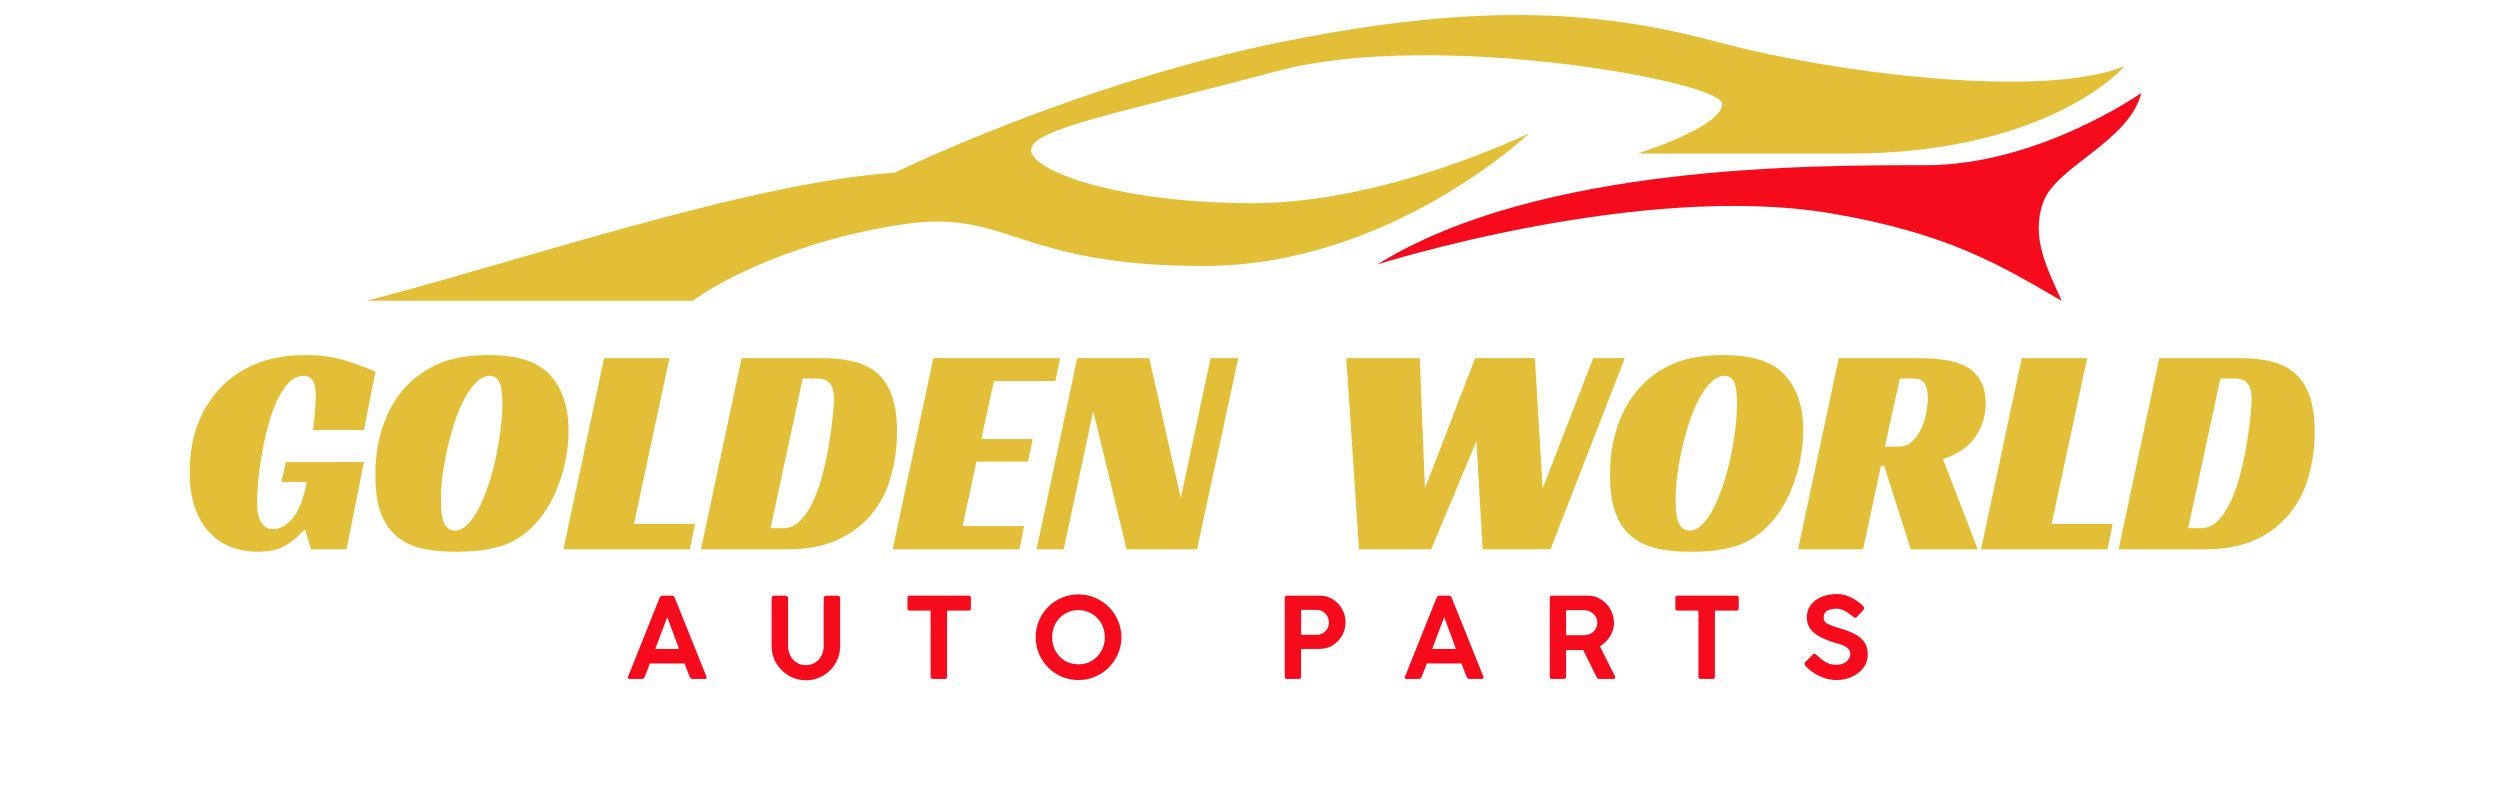 <svg version="1.0" preserveAspectRatio="xMidYMid meet" height="136" viewBox="0 0 318 102" zoomAndPan="magnify" width="424" xmlns:xlink="http://www.w3.org/1999/xlink" xmlns="http://www.w3.org/2000/svg"><defs><g></g><clipPath id="5ff8f7e881"><path clip-rule="nonzero" d="M 45.234 1 L 271 1 L 271 38.25 L 45.234 38.25 Z M 45.234 1"></path></clipPath><clipPath id="e0174b7cc4"><path clip-rule="nonzero" d="M 175 11 L 272.484 11 L 272.484 38.25 L 175 38.25 Z M 175 11"></path></clipPath></defs><g clip-path="url(#5ff8f7e881)"><path fill-rule="evenodd" fill-opacity="1" d="M 113.828 21.961 C 113.828 21.961 137.07 10.555 163.309 5.277 C 189.547 0.004 204.566 1.613 218.781 5.422 C 232.992 9.23 259.707 12.695 270.262 8.414 C 270.262 8.414 260.777 19.539 235.109 19.539 C 209.441 19.539 208.301 19.539 208.301 19.539 C 208.301 19.539 219.066 16.152 219.066 13.227 C 219.066 10.305 182.246 3.738 162.523 9.023 C 142.801 14.305 131.152 16.367 131.152 19.074 C 131.152 21.785 142.418 25.848 159.387 25.848 C 176.355 25.848 194.539 16.938 194.539 16.938 C 194.539 16.938 176.785 33.836 153.113 33.836 C 129.441 33.836 128.301 26.633 115.18 28.488 C 102.062 30.34 91.652 35.473 87.66 38.613 L 45.234 38.613 C 64.246 33.859 94.789 23.254 113.828 21.961 Z M 113.828 21.961" fill="#e2bf36"></path></g><g clip-path="url(#e0174b7cc4)"><path fill-rule="evenodd" fill-opacity="1" d="M 272.379 11.82 C 272.379 11.82 259.332 21.016 244.93 21.016 C 230.527 21.016 195.73 20.875 175.199 33.637 C 175.199 33.637 208.637 23.016 232.949 27.148 C 247.996 29.707 254.586 33.844 262.254 38.273 C 260.52 34.363 258.234 30.254 259.91 25.688 C 261.582 21.125 270.812 18.023 272.379 11.82 Z M 272.379 11.82" fill="#f60b1c"></path></g><g fill-opacity="1" fill="#e2bf36"><g transform="translate(22.78, 69.869)"><g><path d="M 13.594 -11.109 L 23.516 -11.109 L 21.297 0 L 16.781 0 L 16.047 -2.453 L 15.891 -2.453 C 15.223 -1.68 14.438 -1.023 13.531 -0.484 C 12.625 0.047 11.445 0.312 10 0.312 C 8.875 0.312 7.789 0.129 6.75 -0.234 C 5.719 -0.609 4.801 -1.195 4 -2 C 3.195 -2.812 2.551 -3.867 2.062 -5.172 C 1.582 -6.473 1.344 -8.039 1.344 -9.875 C 1.344 -11.875 1.645 -13.766 2.25 -15.547 C 2.863 -17.336 3.785 -18.914 5.016 -20.281 C 6.242 -21.645 7.773 -22.723 9.609 -23.516 C 11.453 -24.305 13.598 -24.703 16.047 -24.703 C 17.93 -24.703 19.578 -24.484 20.984 -24.047 C 22.391 -23.617 23.719 -23.133 24.969 -22.594 L 23.516 -15.172 L 17.047 -15.172 C 17.066 -15.453 17.102 -15.781 17.156 -16.156 C 17.207 -16.539 17.242 -16.941 17.266 -17.359 C 17.297 -17.785 17.32 -18.203 17.344 -18.609 C 17.375 -19.016 17.391 -19.375 17.391 -19.688 C 17.391 -19.883 17.375 -20.117 17.344 -20.391 C 17.32 -20.66 17.258 -20.922 17.156 -21.172 C 17.051 -21.43 16.895 -21.645 16.688 -21.812 C 16.488 -21.977 16.195 -22.062 15.812 -22.062 C 15.156 -22.062 14.551 -21.785 14 -21.234 C 13.445 -20.68 12.953 -19.953 12.516 -19.047 C 12.086 -18.141 11.711 -17.113 11.391 -15.969 C 11.078 -14.82 10.812 -13.656 10.594 -12.469 C 10.375 -11.281 10.207 -10.117 10.094 -8.984 C 9.977 -7.848 9.922 -6.859 9.922 -6.016 C 9.922 -5.754 9.93 -5.43 9.953 -5.047 C 9.984 -4.672 10.066 -4.297 10.203 -3.922 C 10.348 -3.555 10.551 -3.238 10.812 -2.969 C 11.082 -2.695 11.473 -2.562 11.984 -2.562 C 12.828 -2.562 13.645 -3.02 14.438 -3.938 C 15.227 -4.863 15.828 -6.398 16.234 -8.547 L 13.016 -8.547 Z M 13.594 -11.109"></path></g></g></g><g fill-opacity="1" fill="#e2bf36"><g transform="translate(46.401, 69.869)"><g><path d="M 15.734 -24.703 C 17.93 -24.703 19.711 -24.422 21.078 -23.859 C 22.441 -23.297 23.52 -22.426 24.312 -21.25 C 24.82 -20.457 25.219 -19.562 25.5 -18.562 C 25.781 -17.57 25.922 -16.426 25.922 -15.125 C 25.922 -14 25.816 -12.875 25.609 -11.75 C 25.41 -10.633 25.125 -9.555 24.75 -8.516 C 24.383 -7.484 23.941 -6.516 23.422 -5.609 C 22.898 -4.703 22.316 -3.906 21.672 -3.219 C 20.473 -1.914 19.086 -1 17.516 -0.469 C 15.953 0.051 14.02 0.312 11.719 0.312 C 9.5 0.312 7.711 0.082 6.359 -0.375 C 5.004 -0.844 3.93 -1.586 3.141 -2.609 C 2.578 -3.316 2.133 -4.219 1.812 -5.312 C 1.5 -6.414 1.344 -7.797 1.344 -9.453 C 1.344 -12.285 1.844 -14.816 2.844 -17.047 C 3.852 -19.285 5.289 -21.055 7.156 -22.359 C 8.281 -23.148 9.531 -23.738 10.906 -24.125 C 12.289 -24.508 13.898 -24.703 15.734 -24.703 Z M 11.406 -2.375 C 12 -2.375 12.555 -2.633 13.078 -3.156 C 13.598 -3.676 14.082 -4.379 14.531 -5.266 C 14.977 -6.148 15.383 -7.148 15.75 -8.266 C 16.125 -9.391 16.438 -10.551 16.688 -11.75 C 16.945 -12.957 17.145 -14.156 17.281 -15.344 C 17.426 -16.531 17.5 -17.609 17.5 -18.578 C 17.5 -19.898 17.363 -20.812 17.094 -21.312 C 16.832 -21.812 16.445 -22.062 15.938 -22.062 C 15.344 -22.062 14.773 -21.805 14.234 -21.297 C 13.703 -20.785 13.203 -20.102 12.734 -19.25 C 12.266 -18.395 11.844 -17.41 11.469 -16.297 C 11.102 -15.18 10.785 -14.035 10.516 -12.859 C 10.242 -11.691 10.035 -10.531 9.891 -9.375 C 9.754 -8.227 9.688 -7.172 9.688 -6.203 C 9.688 -4.742 9.844 -3.738 10.156 -3.188 C 10.477 -2.645 10.895 -2.375 11.406 -2.375 Z M 11.406 -2.375"></path></g></g></g><g fill-opacity="1" fill="#e2bf36"><g transform="translate(71.669, 69.869)"><g><path d="M 5.172 -24.312 L 13.484 -24.312 L 8.969 -3.219 L 16.734 -3.219 L 16.078 0 L 0 0 Z M 5.172 -24.312"></path></g></g></g><g fill-opacity="1" fill="#e2bf36"><g transform="translate(89.165, 69.869)"><g><path d="M 0 0 L 5.172 -24.312 L 15.469 -24.312 C 17.051 -24.312 18.438 -24.148 19.625 -23.828 C 20.812 -23.516 21.797 -22.988 22.578 -22.25 C 23.359 -21.508 23.945 -20.539 24.344 -19.344 C 24.738 -18.145 24.938 -16.676 24.938 -14.938 C 24.938 -13.07 24.695 -11.242 24.219 -9.453 C 23.75 -7.672 22.961 -6.078 21.859 -4.672 C 20.766 -3.266 19.328 -2.133 17.547 -1.281 C 15.773 -0.426 13.586 0 10.984 0 Z M 10.5 -2.688 C 11.332 -2.688 12.07 -3.035 12.719 -3.734 C 13.375 -4.43 13.938 -5.32 14.406 -6.406 C 14.883 -7.5 15.281 -8.703 15.594 -10.016 C 15.914 -11.328 16.172 -12.594 16.359 -13.812 C 16.555 -15.039 16.695 -16.141 16.781 -17.109 C 16.875 -18.086 16.922 -18.781 16.922 -19.188 C 16.922 -19.977 16.758 -20.598 16.438 -21.047 C 16.125 -21.492 15.57 -21.719 14.781 -21.719 L 12.938 -21.719 L 8.844 -2.688 Z M 10.5 -2.688"></path></g></g></g><g fill-opacity="1" fill="#e2bf36"><g transform="translate(113.552, 69.869)"><g><path d="M 5.172 -24.312 L 21.297 -24.312 L 20.688 -21.406 L 12.875 -21.406 L 11.266 -14.016 L 17.812 -14.016 L 17.203 -11.141 L 10.641 -11.141 L 8.891 -2.953 L 16.703 -2.953 L 16.125 0 L 0 0 Z M 5.172 -24.312"></path></g></g></g><g fill-opacity="1" fill="#e2bf36"><g transform="translate(131.852, 69.869)"><g><path d="M 20.406 0 L 11.453 0 L 7.203 -17.578 L 3.453 0 L 0 0 L 5.172 -24.312 L 14.328 -24.312 L 18.344 -6.516 L 22.141 -24.312 L 25.656 -24.312 Z M 20.406 0"></path></g></g></g><g fill-opacity="1" fill="#e2bf36"><g transform="translate(155.553, 69.869)"><g></g></g></g><g fill-opacity="1" fill="#e2bf36"><g transform="translate(161.908, 69.869)"><g></g></g></g><g fill-opacity="1" fill="#e2bf36"><g transform="translate(168.268, 69.869)"><g><path d="M 2.984 -24.312 L 12.328 -24.312 L 12.984 -7.734 L 19.375 -24.312 L 26.969 -24.312 L 27.953 -7.734 L 34.391 -24.312 L 38.406 -24.312 L 28.953 0 L 20.328 0 L 19.531 -13.75 L 13.781 0 L 4.594 0 Z M 2.984 -24.312"></path></g></g></g><g fill-opacity="1" fill="#e2bf36"><g transform="translate(203.452, 69.869)"><g><path d="M 15.734 -24.703 C 17.93 -24.703 19.711 -24.422 21.078 -23.859 C 22.441 -23.297 23.52 -22.426 24.312 -21.25 C 24.82 -20.457 25.219 -19.562 25.5 -18.562 C 25.781 -17.57 25.922 -16.426 25.922 -15.125 C 25.922 -14 25.816 -12.875 25.609 -11.75 C 25.41 -10.633 25.125 -9.555 24.75 -8.516 C 24.383 -7.484 23.941 -6.516 23.422 -5.609 C 22.898 -4.703 22.316 -3.906 21.672 -3.219 C 20.473 -1.914 19.086 -1 17.516 -0.469 C 15.953 0.051 14.02 0.312 11.719 0.312 C 9.5 0.312 7.711 0.082 6.359 -0.375 C 5.004 -0.844 3.93 -1.586 3.141 -2.609 C 2.578 -3.316 2.133 -4.219 1.812 -5.312 C 1.5 -6.414 1.344 -7.797 1.344 -9.453 C 1.344 -12.285 1.844 -14.816 2.844 -17.047 C 3.852 -19.285 5.289 -21.055 7.156 -22.359 C 8.281 -23.148 9.531 -23.738 10.906 -24.125 C 12.289 -24.508 13.898 -24.703 15.734 -24.703 Z M 11.406 -2.375 C 12 -2.375 12.555 -2.633 13.078 -3.156 C 13.598 -3.676 14.082 -4.379 14.531 -5.266 C 14.977 -6.148 15.383 -7.148 15.75 -8.266 C 16.125 -9.391 16.438 -10.551 16.688 -11.75 C 16.945 -12.957 17.145 -14.156 17.281 -15.344 C 17.426 -16.531 17.5 -17.609 17.5 -18.578 C 17.5 -19.898 17.363 -20.812 17.094 -21.312 C 16.832 -21.812 16.445 -22.062 15.938 -22.062 C 15.344 -22.062 14.773 -21.805 14.234 -21.297 C 13.703 -20.785 13.203 -20.102 12.734 -19.25 C 12.266 -18.395 11.844 -17.41 11.469 -16.297 C 11.102 -15.18 10.785 -14.035 10.516 -12.859 C 10.242 -11.691 10.035 -10.531 9.891 -9.375 C 9.754 -8.227 9.688 -7.172 9.688 -6.203 C 9.688 -4.742 9.844 -3.738 10.156 -3.188 C 10.477 -2.645 10.895 -2.375 11.406 -2.375 Z M 11.406 -2.375"></path></g></g></g><g fill-opacity="1" fill="#e2bf36"><g transform="translate(228.719, 69.869)"><g><path d="M 23.859 -18.531 C 23.859 -17.031 23.438 -15.641 22.594 -14.359 C 21.75 -13.086 20.359 -12.117 18.422 -11.453 L 22.859 0 L 14.328 0 L 10.953 -10.609 L 10.531 -10.609 L 8.266 0 L 0 0 L 5.172 -24.312 L 15.234 -24.312 C 16.41 -24.312 17.52 -24.238 18.562 -24.094 C 19.613 -23.957 20.531 -23.68 21.312 -23.266 C 22.094 -22.848 22.711 -22.258 23.172 -21.5 C 23.629 -20.75 23.859 -19.758 23.859 -18.531 Z M 12.828 -13.062 C 13.492 -13.062 14.062 -13.285 14.531 -13.734 C 15 -14.18 15.379 -14.723 15.672 -15.359 C 15.973 -15.992 16.188 -16.676 16.312 -17.406 C 16.438 -18.133 16.5 -18.766 16.5 -19.297 C 16.5 -19.961 16.383 -20.531 16.156 -21 C 15.926 -21.477 15.43 -21.719 14.672 -21.719 L 12.938 -21.719 L 11.031 -13.062 Z M 12.828 -13.062"></path></g></g></g><g fill-opacity="1" fill="#e2bf36"><g transform="translate(251.996, 69.869)"><g><path d="M 5.172 -24.312 L 13.484 -24.312 L 8.969 -3.219 L 16.734 -3.219 L 16.078 0 L 0 0 Z M 5.172 -24.312"></path></g></g></g><g fill-opacity="1" fill="#e2bf36"><g transform="translate(269.492, 69.869)"><g><path d="M 0 0 L 5.172 -24.312 L 15.469 -24.312 C 17.051 -24.312 18.438 -24.148 19.625 -23.828 C 20.812 -23.516 21.797 -22.988 22.578 -22.25 C 23.359 -21.508 23.945 -20.539 24.344 -19.344 C 24.738 -18.145 24.938 -16.676 24.938 -14.938 C 24.938 -13.07 24.695 -11.242 24.219 -9.453 C 23.75 -7.672 22.961 -6.078 21.859 -4.672 C 20.766 -3.266 19.328 -2.133 17.547 -1.281 C 15.773 -0.426 13.586 0 10.984 0 Z M 10.5 -2.688 C 11.332 -2.688 12.07 -3.035 12.719 -3.734 C 13.375 -4.43 13.938 -5.32 14.406 -6.406 C 14.883 -7.5 15.281 -8.703 15.594 -10.016 C 15.914 -11.328 16.172 -12.594 16.359 -13.812 C 16.555 -15.039 16.695 -16.141 16.781 -17.109 C 16.875 -18.086 16.922 -18.781 16.922 -19.188 C 16.922 -19.977 16.758 -20.598 16.438 -21.047 C 16.125 -21.492 15.57 -21.719 14.781 -21.719 L 12.938 -21.719 L 8.844 -2.688 Z M 10.5 -2.688"></path></g></g></g><g fill-opacity="1" fill="#f60b1c"><g transform="translate(79.673, 86.359)"><g><path d="M 0.219 -0.297 L 4.234 -10.328 C 4.328 -10.504 4.445 -10.594 4.594 -10.594 L 5.797 -10.594 C 5.973 -10.594 6.094 -10.504 6.156 -10.328 L 10.188 -0.297 C 10.227 -0.203 10.227 -0.129 10.188 -0.078 C 10.145 -0.023 10.078 0 9.984 0 L 8.422 0 C 8.254 0 8.133 -0.082 8.062 -0.25 L 7.391 -1.969 L 3 -1.969 L 2.328 -0.25 C 2.266 -0.082 2.145 0 1.969 0 L 0.406 0 C 0.188 0 0.125 -0.098 0.219 -0.297 Z M 5.203 -7.859 L 3.672 -3.812 L 6.703 -3.812 Z M 5.203 -7.859"></path></g></g></g><g fill-opacity="1" fill="#f60b1c"><g transform="translate(97.148, 86.359)"><g><path d="M 3.094 -10.281 L 3.094 -4.188 C 3.094 -3.75 3.188 -3.344 3.375 -2.969 C 3.57 -2.594 3.844 -2.297 4.188 -2.078 C 4.531 -1.859 4.926 -1.75 5.375 -1.75 C 5.82 -1.75 6.211 -1.859 6.547 -2.078 C 6.891 -2.297 7.156 -2.594 7.344 -2.969 C 7.531 -3.344 7.625 -3.75 7.625 -4.188 L 7.625 -10.281 C 7.625 -10.363 7.656 -10.438 7.719 -10.5 C 7.781 -10.562 7.859 -10.594 7.953 -10.594 L 9.375 -10.594 C 9.457 -10.594 9.535 -10.562 9.609 -10.5 C 9.68 -10.445 9.719 -10.375 9.719 -10.281 L 9.719 -4.188 C 9.719 -3.582 9.602 -3.016 9.375 -2.484 C 9.156 -1.961 8.848 -1.504 8.453 -1.109 C 8.055 -0.711 7.594 -0.398 7.062 -0.172 C 6.531 0.055 5.969 0.172 5.375 0.172 C 4.77 0.172 4.203 0.055 3.672 -0.172 C 3.148 -0.398 2.688 -0.711 2.281 -1.109 C 1.883 -1.504 1.57 -1.961 1.344 -2.484 C 1.113 -3.016 1 -3.582 1 -4.188 L 1 -10.281 C 1 -10.352 1.023 -10.422 1.078 -10.484 C 1.141 -10.555 1.211 -10.594 1.297 -10.594 L 2.766 -10.594 C 2.848 -10.594 2.922 -10.562 2.984 -10.5 C 3.055 -10.438 3.094 -10.363 3.094 -10.281 Z M 3.094 -10.281"></path></g></g></g><g fill-opacity="1" fill="#f60b1c"><g transform="translate(115.138, 86.359)"><g><path d="M 0.297 -8.969 L 0.297 -10.328 C 0.297 -10.504 0.391 -10.594 0.578 -10.594 L 8.062 -10.594 C 8.258 -10.594 8.359 -10.504 8.359 -10.328 L 8.359 -8.969 C 8.359 -8.781 8.258 -8.688 8.062 -8.688 L 5.328 -8.688 L 5.328 -0.281 C 5.328 -0.094 5.238 0 5.062 0 L 3.516 0 C 3.328 0 3.234 -0.094 3.234 -0.281 L 3.234 -8.688 L 0.578 -8.688 C 0.391 -8.688 0.297 -8.781 0.297 -8.969 Z M 0.297 -8.969"></path></g></g></g><g fill-opacity="1" fill="#f60b1c"><g transform="translate(131.114, 86.359)"><g><path d="M 11.531 -5.297 C 11.531 -4.547 11.383 -3.844 11.094 -3.188 C 10.812 -2.531 10.422 -1.953 9.922 -1.453 C 9.422 -0.953 8.836 -0.562 8.172 -0.281 C 7.516 0 6.812 0.141 6.062 0.141 C 5.301 0.141 4.594 0 3.938 -0.281 C 3.281 -0.562 2.703 -0.953 2.203 -1.453 C 1.711 -1.953 1.328 -2.531 1.047 -3.188 C 0.766 -3.844 0.625 -4.547 0.625 -5.297 C 0.625 -6.055 0.766 -6.766 1.047 -7.422 C 1.328 -8.078 1.711 -8.656 2.203 -9.156 C 2.703 -9.656 3.281 -10.047 3.938 -10.328 C 4.594 -10.609 5.301 -10.75 6.062 -10.75 C 6.812 -10.75 7.516 -10.609 8.172 -10.328 C 8.836 -10.047 9.422 -9.656 9.922 -9.156 C 10.422 -8.656 10.812 -8.078 11.094 -7.422 C 11.383 -6.766 11.531 -6.055 11.531 -5.297 Z M 9.422 -5.297 C 9.422 -5.941 9.273 -6.523 8.984 -7.047 C 8.691 -7.566 8.289 -7.977 7.781 -8.281 C 7.281 -8.594 6.707 -8.75 6.062 -8.75 C 5.414 -8.75 4.836 -8.594 4.328 -8.281 C 3.828 -7.977 3.43 -7.566 3.141 -7.047 C 2.859 -6.523 2.719 -5.941 2.719 -5.297 C 2.719 -4.66 2.859 -4.082 3.141 -3.562 C 3.43 -3.039 3.828 -2.625 4.328 -2.312 C 4.836 -2.008 5.414 -1.859 6.062 -1.859 C 6.707 -1.859 7.281 -2.008 7.781 -2.312 C 8.289 -2.625 8.691 -3.039 8.984 -3.562 C 9.273 -4.082 9.422 -4.66 9.422 -5.297 Z M 9.422 -5.297"></path></g></g></g><g fill-opacity="1" fill="#f60b1c"><g transform="translate(150.546, 86.359)"><g></g></g></g><g fill-opacity="1" fill="#f60b1c"><g transform="translate(162.265, 86.359)"><g><path d="M 1.156 -0.281 L 1.156 -10.312 C 1.156 -10.5 1.242 -10.594 1.422 -10.594 L 5.578 -10.594 C 6.234 -10.594 6.805 -10.43 7.297 -10.109 C 7.797 -9.785 8.188 -9.363 8.469 -8.844 C 8.75 -8.32 8.891 -7.77 8.891 -7.188 C 8.891 -6.602 8.742 -6.051 8.453 -5.531 C 8.16 -5.02 7.766 -4.602 7.266 -4.281 C 6.766 -3.969 6.195 -3.812 5.562 -3.812 L 3.234 -3.812 L 3.234 -0.281 C 3.234 -0.094 3.133 0 2.938 0 L 1.422 0 C 1.242 0 1.156 -0.094 1.156 -0.281 Z M 5.172 -8.781 L 3.234 -8.781 L 3.234 -5.609 L 5.172 -5.609 C 5.648 -5.609 6.035 -5.758 6.328 -6.062 C 6.617 -6.375 6.766 -6.75 6.766 -7.188 C 6.766 -7.625 6.617 -8 6.328 -8.312 C 6.035 -8.625 5.648 -8.781 5.172 -8.781 Z M 5.172 -8.781"></path></g></g></g><g fill-opacity="1" fill="#f60b1c"><g transform="translate(178.498, 86.359)"><g><path d="M 0.219 -0.297 L 4.234 -10.328 C 4.328 -10.504 4.445 -10.594 4.594 -10.594 L 5.797 -10.594 C 5.973 -10.594 6.094 -10.504 6.156 -10.328 L 10.188 -0.297 C 10.227 -0.203 10.227 -0.129 10.188 -0.078 C 10.145 -0.023 10.078 0 9.984 0 L 8.422 0 C 8.254 0 8.133 -0.082 8.062 -0.25 L 7.391 -1.969 L 3 -1.969 L 2.328 -0.25 C 2.266 -0.082 2.145 0 1.969 0 L 0.406 0 C 0.188 0 0.125 -0.098 0.219 -0.297 Z M 5.203 -7.859 L 3.672 -3.812 L 6.703 -3.812 Z M 5.203 -7.859"></path></g></g></g><g fill-opacity="1" fill="#f60b1c"><g transform="translate(195.973, 86.359)"><g><path d="M 1.156 -0.281 L 1.156 -10.312 C 1.156 -10.383 1.176 -10.445 1.219 -10.5 C 1.258 -10.562 1.328 -10.594 1.422 -10.594 L 5.969 -10.594 C 6.625 -10.594 7.203 -10.426 7.703 -10.094 C 8.211 -9.77 8.609 -9.344 8.891 -8.812 C 9.18 -8.281 9.328 -7.711 9.328 -7.109 C 9.328 -6.516 9.16 -5.953 8.828 -5.422 C 8.492 -4.891 8.062 -4.469 7.531 -4.156 L 9.469 -0.297 C 9.508 -0.234 9.508 -0.164 9.469 -0.094 C 9.438 -0.031 9.375 0 9.281 0 L 7.438 0 C 7.289 0 7.18 -0.082 7.109 -0.25 L 5.406 -3.672 L 3.234 -3.672 L 3.234 -0.281 C 3.234 -0.094 3.141 0 2.953 0 L 1.422 0 C 1.242 0 1.156 -0.094 1.156 -0.281 Z M 5.469 -8.75 L 3.234 -8.75 L 3.234 -5.562 L 5.469 -5.562 C 5.969 -5.562 6.379 -5.707 6.703 -6 C 7.035 -6.301 7.203 -6.688 7.203 -7.156 C 7.203 -7.602 7.035 -7.977 6.703 -8.281 C 6.379 -8.594 5.969 -8.75 5.469 -8.75 Z M 5.469 -8.75"></path></g></g></g><g fill-opacity="1" fill="#f60b1c"><g transform="translate(212.806, 86.359)"><g><path d="M 0.297 -8.969 L 0.297 -10.328 C 0.297 -10.504 0.391 -10.594 0.578 -10.594 L 8.062 -10.594 C 8.258 -10.594 8.359 -10.504 8.359 -10.328 L 8.359 -8.969 C 8.359 -8.781 8.258 -8.688 8.062 -8.688 L 5.328 -8.688 L 5.328 -0.281 C 5.328 -0.094 5.238 0 5.062 0 L 3.516 0 C 3.328 0 3.234 -0.094 3.234 -0.281 L 3.234 -8.688 L 0.578 -8.688 C 0.391 -8.688 0.297 -8.781 0.297 -8.969 Z M 0.297 -8.969"></path></g></g></g><g fill-opacity="1" fill="#f60b1c"><g transform="translate(228.782, 86.359)"><g><path d="M 0.922 -1.609 C 0.848 -1.703 0.797 -1.789 0.766 -1.875 C 0.734 -1.969 0.766 -2.062 0.859 -2.156 L 1.812 -3.094 C 1.883 -3.156 1.945 -3.188 2 -3.188 C 2.051 -3.188 2.102 -3.172 2.156 -3.141 C 2.207 -3.109 2.258 -3.07 2.312 -3.031 C 2.602 -2.727 2.953 -2.445 3.359 -2.188 C 3.766 -1.926 4.238 -1.797 4.781 -1.797 C 5.344 -1.797 5.781 -1.938 6.094 -2.219 C 6.414 -2.508 6.578 -2.832 6.578 -3.188 C 6.578 -3.488 6.461 -3.734 6.234 -3.922 C 6.004 -4.109 5.734 -4.254 5.422 -4.359 C 5.117 -4.461 4.836 -4.547 4.578 -4.609 C 3.43 -4.953 2.555 -5.375 1.953 -5.875 C 1.348 -6.375 1.047 -7.031 1.047 -7.844 C 1.047 -8.426 1.207 -8.938 1.531 -9.375 C 1.852 -9.82 2.301 -10.172 2.875 -10.422 C 3.457 -10.672 4.133 -10.797 4.906 -10.797 C 5.52 -10.797 6.117 -10.645 6.703 -10.344 C 7.285 -10.051 7.789 -9.691 8.219 -9.266 C 8.383 -9.086 8.379 -8.906 8.203 -8.719 L 7.406 -7.875 C 7.344 -7.812 7.281 -7.781 7.219 -7.781 C 7.156 -7.781 7.094 -7.797 7.031 -7.828 C 6.977 -7.867 6.926 -7.91 6.875 -7.953 C 6.719 -8.086 6.535 -8.227 6.328 -8.375 C 6.117 -8.531 5.883 -8.66 5.625 -8.766 C 5.375 -8.879 5.109 -8.938 4.828 -8.938 C 4.586 -8.938 4.336 -8.906 4.078 -8.844 C 3.828 -8.789 3.613 -8.68 3.438 -8.516 C 3.27 -8.359 3.188 -8.117 3.188 -7.797 C 3.188 -7.43 3.379 -7.156 3.766 -6.969 C 4.148 -6.789 4.645 -6.613 5.25 -6.438 C 5.906 -6.25 6.5 -6.023 7.031 -5.766 C 7.562 -5.504 7.988 -5.164 8.312 -4.75 C 8.633 -4.332 8.797 -3.789 8.797 -3.125 C 8.797 -2.469 8.609 -1.895 8.234 -1.406 C 7.859 -0.914 7.367 -0.535 6.766 -0.266 C 6.172 0.004 5.523 0.141 4.828 0.141 C 4.098 0.141 3.383 -0.02 2.688 -0.344 C 1.988 -0.664 1.398 -1.086 0.922 -1.609 Z M 0.922 -1.609"></path></g></g></g></svg>